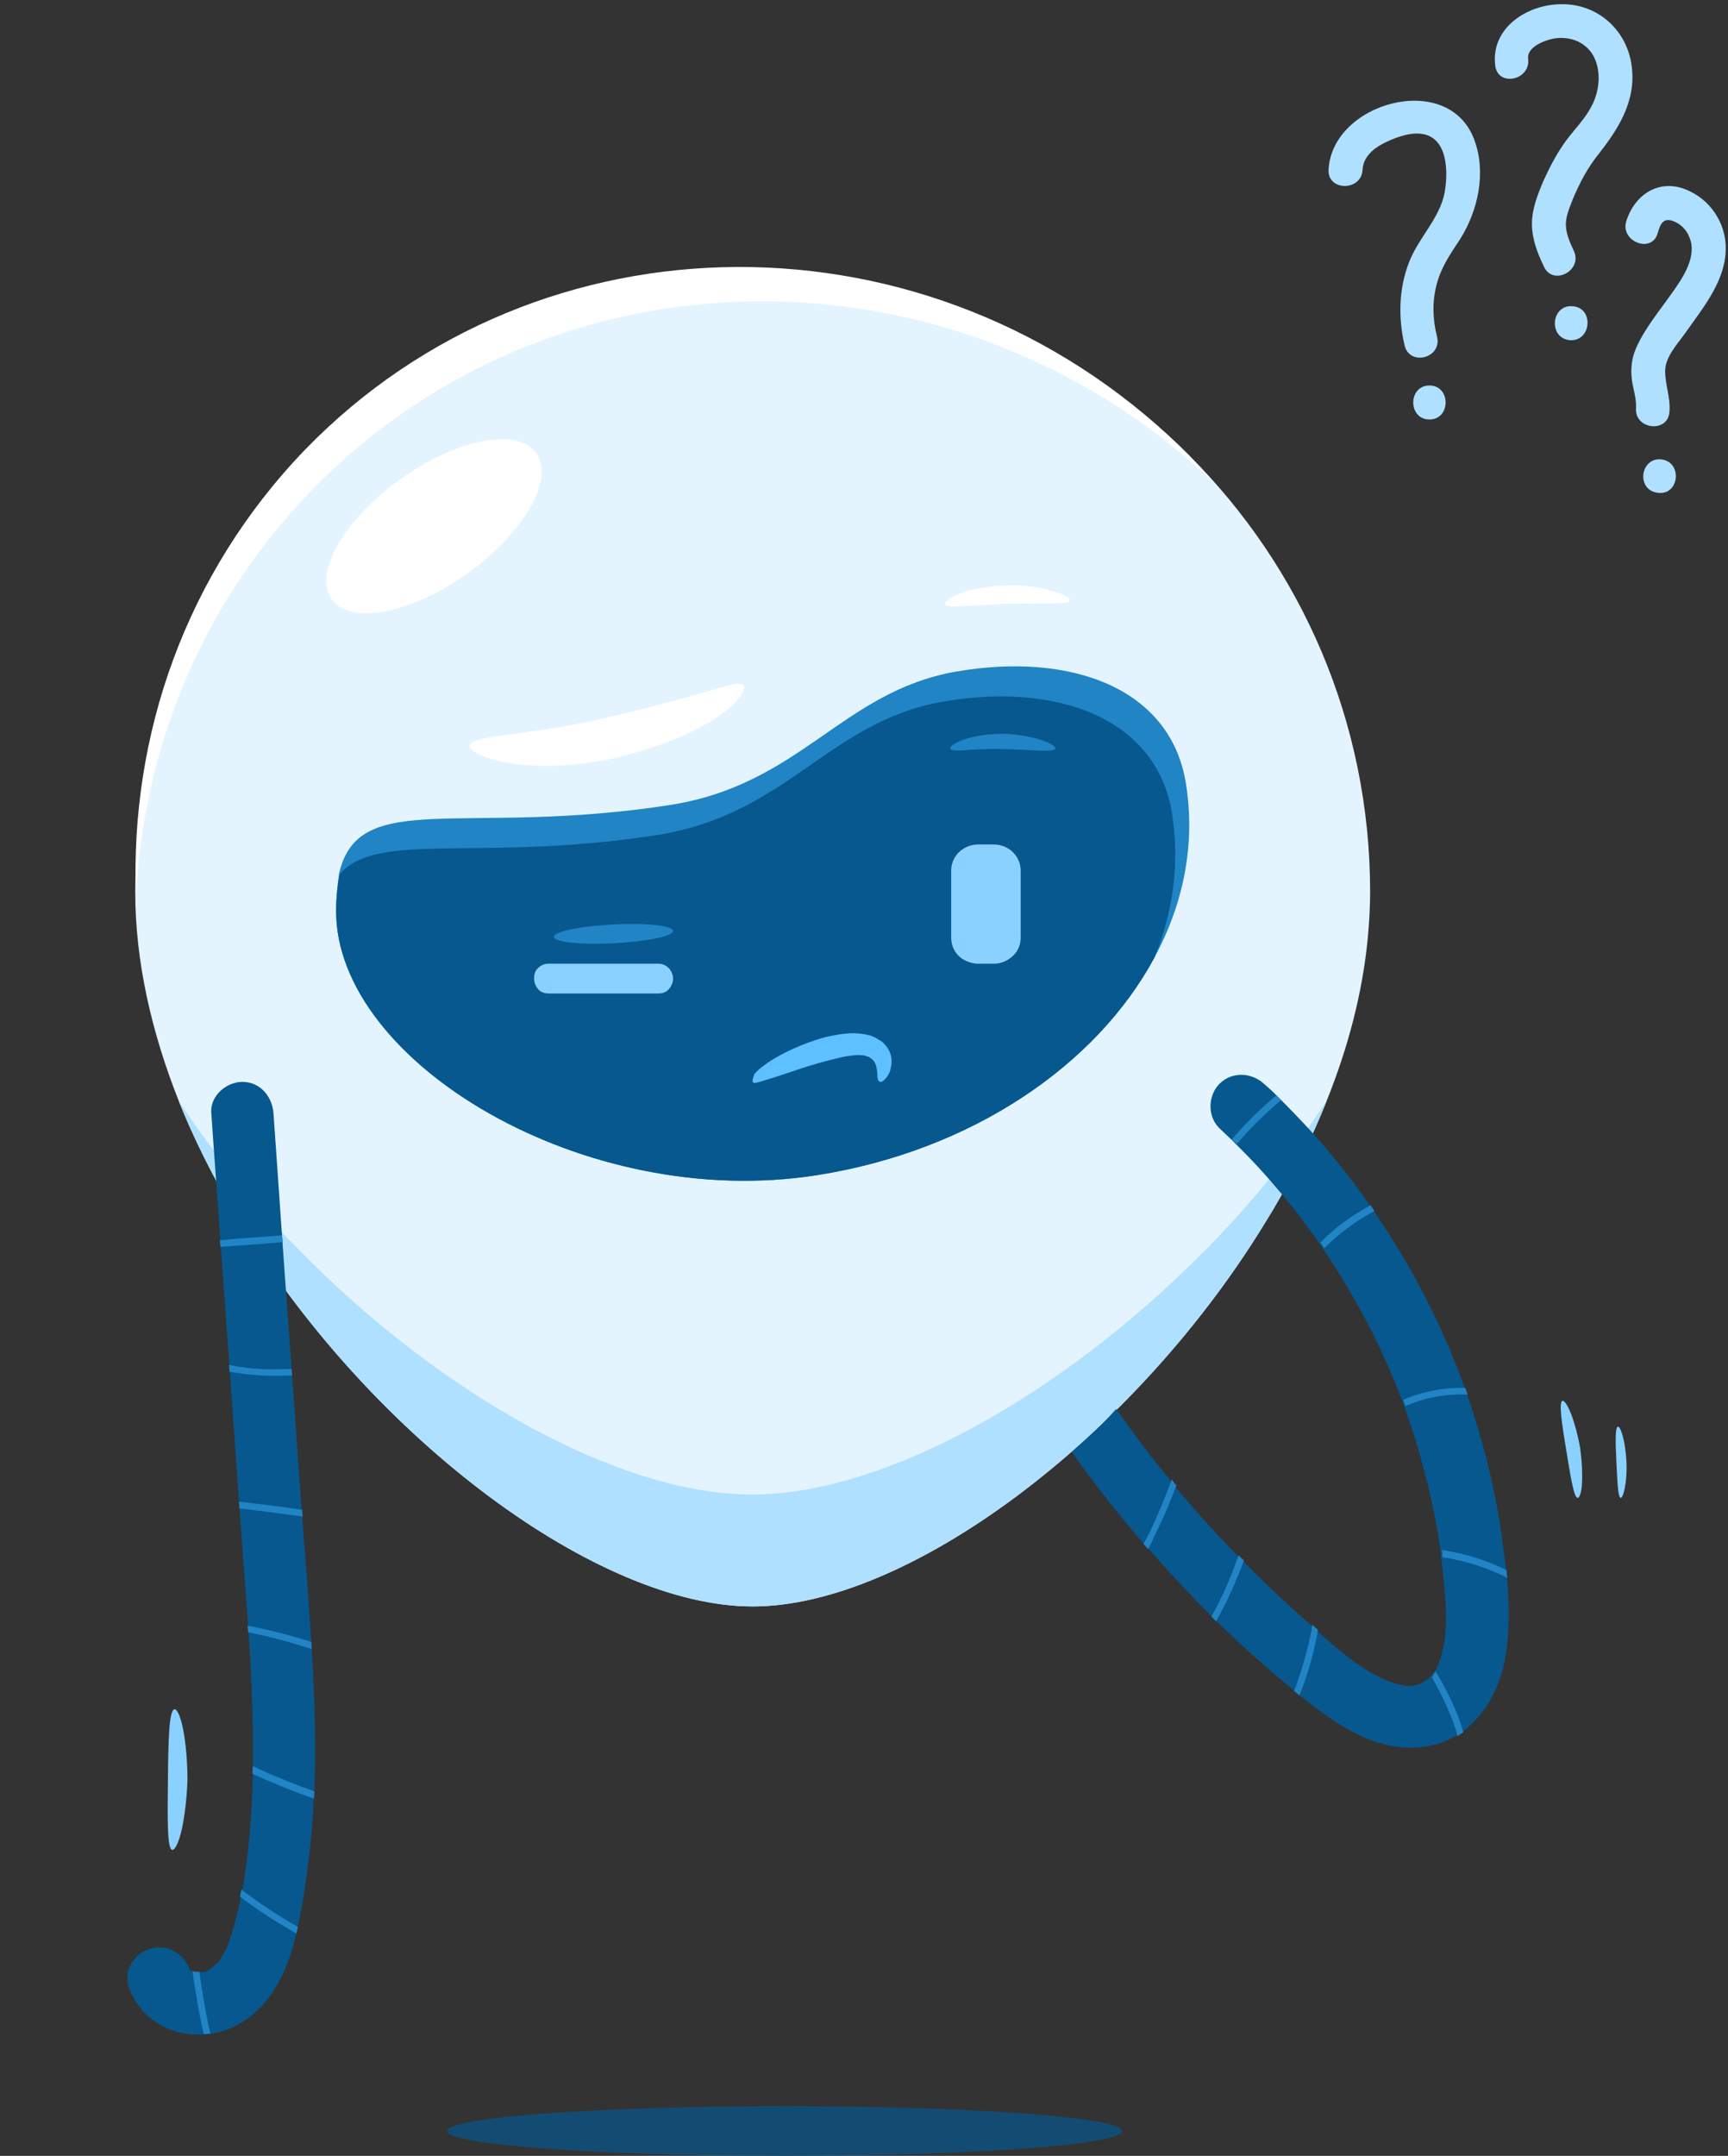<svg width="174" height="217" viewBox="0 0 174 217" fill="none" xmlns="http://www.w3.org/2000/svg">
<rect x="0" y="0" width="174" height="217" fill="#333333" stroke="none"/>
<g clip-path="url(#clip0_12175_13857)">
<path opacity="0.7" d="M79 217C60.222 217 45 215.881 45 214.5C45 213.119 60.222 212 79 212C97.778 212 113 213.119 113 214.5C113 215.881 97.778 217 79 217Z" fill="#06588F"/>
<path d="M13.619 89.79C13.619 96.769 15.256 103.892 18.001 110.823C19.494 114.577 21.372 118.283 23.443 121.845C23.78 122.423 24.117 123 24.503 123.578C37.746 144.948 60.236 161.697 75.791 161.697C91.347 161.697 113.837 144.948 127.081 123.578C127.418 123 127.803 122.423 128.14 121.845C130.259 118.283 132.089 114.577 133.582 110.823C135.749 105.433 137.194 99.946 137.724 94.459C137.868 92.918 137.964 91.33 137.964 89.79C137.964 55.473 110.129 27.653 75.791 27.653C58.358 27.653 42.562 34.825 31.293 46.376C20.361 57.59 13.619 72.896 13.619 89.79Z" fill="#E3F4FF"/>
<path d="M18.001 110.823C19.494 114.577 21.372 118.284 23.443 121.845C23.78 122.423 24.117 123 24.503 123.578C37.746 144.948 60.236 161.698 75.791 161.698C91.347 161.698 113.837 144.948 127.08 123.578C127.418 123 127.803 122.423 128.14 121.845C130.259 118.284 132.089 114.577 133.582 110.823C130.5 115.492 126.936 119.968 123.035 124.107C122.409 124.781 121.783 125.455 121.109 126.081C106.902 140.424 89.035 150.435 75.743 150.435C62.452 150.435 44.585 140.472 30.378 126.081C29.752 125.407 29.078 124.781 28.452 124.107C24.647 119.968 21.083 115.492 18.001 110.823Z" fill="#B0E0FF"/>
<path d="M13.693 90.243C14.435 75.426 20.237 60.863 31.285 49.454C55.638 24.307 96.059 23.949 122.09 48.427C121.066 47.236 119.973 46.046 118.85 44.958C93.816 20.715 54.345 20.865 30.69 45.292C18.681 57.763 13.063 74.032 13.693 90.243Z" fill="white"/>
<path d="M47.089 57.707C41.4 61.776 35.272 62.954 33.402 60.337C31.531 57.719 34.626 52.298 40.315 48.229C46.004 44.159 52.132 42.982 54.002 45.599C55.873 48.216 52.777 53.637 47.089 57.707Z" fill="white"/>
<path d="M51.52 73.907C54.024 73.57 57.395 73.089 61.151 72.222C63.03 71.789 64.763 71.356 66.401 70.923C68.038 70.49 69.435 70.105 70.639 69.768C71.843 69.431 72.806 69.094 73.528 68.949C74.251 68.757 74.732 68.757 74.877 68.998C75.021 69.238 74.877 69.671 74.395 70.297C73.913 70.923 73.047 71.645 71.891 72.415C70.735 73.137 69.242 73.907 67.605 74.533C65.967 75.206 64.089 75.784 62.066 76.265C58.021 77.18 54.217 77.276 51.52 76.843C51.183 76.795 50.845 76.747 50.556 76.65C50.267 76.602 49.979 76.506 49.69 76.458C49.16 76.313 48.727 76.169 48.341 75.977C47.619 75.64 47.282 75.351 47.282 75.062C47.378 74.436 49.015 74.244 51.52 73.907Z" fill="white"/>
<path d="M96.835 59.675C97.372 59.46 98.078 59.281 98.865 59.172C99.634 59.019 100.483 58.938 101.413 58.927C102.343 58.917 103.184 58.943 103.953 59.049C104.722 59.155 105.401 59.297 105.992 59.475C107.11 59.805 107.79 60.206 107.728 60.438C107.665 60.671 106.923 60.761 105.823 60.736C105.26 60.755 104.571 60.72 103.856 60.748C103.123 60.731 102.3 60.75 101.477 60.769C100.655 60.788 99.85 60.851 99.09 60.897C98.374 60.925 97.722 60.979 97.114 61.016C95.987 61.053 95.272 61.081 95.164 60.813C95.101 60.527 95.745 60.061 96.835 59.675Z" fill="white"/>
<path d="M33.845 91.715C33.845 106.925 58.888 121.99 82.293 118.284C97.848 115.829 110.418 107.213 116.245 96.384C119.182 90.945 120.386 84.977 119.423 78.912C117.882 69.094 107.576 65.628 96.259 67.602C84.749 69.623 80.656 78.961 67.46 81.03C46.559 84.255 36.109 79.249 34.134 87.961C33.99 89.068 33.845 90.271 33.845 91.715Z" fill="#2184C4"/>
<path d="M33.845 91.715C33.845 106.925 58.888 121.99 82.293 118.283C97.848 115.829 110.418 107.213 116.245 96.384C118.123 91.811 118.797 86.902 118.027 81.945C116.486 72.126 106.18 68.661 94.91 70.634C83.401 72.656 79.307 81.993 66.112 84.062C48.293 86.806 38.083 83.581 34.231 87.961C33.99 89.068 33.845 90.271 33.845 91.715Z" fill="#06588F"/>
<path d="M98.481 97H100.074C100.605 97 101.088 96.86 101.522 96.579C102.295 96.113 102.777 95.319 102.777 94.385V87.615C102.777 86.914 102.488 86.307 102.053 85.84C101.571 85.327 100.846 85 100.074 85H98.481C97.757 85 97.129 85.28 96.646 85.7C96.115 86.167 95.778 86.868 95.778 87.615V94.385C95.778 95.225 96.164 95.972 96.791 96.439C97.274 96.766 97.853 97 98.481 97Z" fill="#8AD1FF"/>
<path d="M55.216 100H66.339C66.771 100 67.202 99.8 67.442 99.45C67.634 99.2 67.778 98.85 67.778 98.5C67.778 98.2 67.682 97.95 67.538 97.7C67.298 97.3 66.819 97 66.339 97H55.216C54.784 97 54.401 97.2 54.113 97.5C53.873 97.75 53.778 98.1 53.778 98.5C53.778 98.95 53.969 99.3 54.209 99.6C54.449 99.85 54.832 100 55.216 100Z" fill="#8AD1FF"/>
<path d="M75.806 108.928C75.954 109.06 76.175 108.994 76.618 108.862C77.06 108.73 77.65 108.532 78.314 108.334C79.716 107.872 81.707 107.146 83.92 106.617C84.436 106.485 84.953 106.353 85.469 106.287C85.985 106.221 86.428 106.155 86.723 106.221H86.87H86.944C87.018 106.221 87.092 106.287 87.165 106.287C87.239 106.287 87.313 106.353 87.387 106.353C87.46 106.353 87.534 106.419 87.534 106.419C87.755 106.551 87.903 106.683 88.05 106.882C88.272 107.278 88.346 107.872 88.346 108.202C88.346 108.598 88.419 108.796 88.567 108.862C88.714 108.994 89.009 108.796 89.304 108.4C89.452 108.202 89.599 107.938 89.673 107.608C89.747 107.278 89.821 106.882 89.747 106.419C89.673 105.957 89.378 105.363 88.936 104.967C88.788 104.835 88.714 104.769 88.567 104.703C88.419 104.637 88.272 104.505 88.124 104.439C87.977 104.373 87.829 104.307 87.682 104.241L87.387 104.175C87.313 104.175 87.239 104.109 87.092 104.109C86.354 103.977 85.764 103.977 85.1 104.043C84.436 104.109 83.846 104.241 83.182 104.373C80.748 105.033 78.757 106.023 77.429 106.882C76.765 107.344 76.249 107.74 75.954 108.136C75.806 108.532 75.733 108.796 75.806 108.928Z" fill="#5EC0FF"/>
<path d="M55.778 94.296C55.778 94.829 58.522 95.126 61.804 94.948C65.141 94.77 67.778 94.237 67.778 93.703C67.778 93.17 65.033 92.874 61.751 93.051C58.414 93.229 55.778 93.763 55.778 94.296Z" fill="#2184C4"/>
<path d="M95.681 75.351C95.729 75.447 95.874 75.495 96.163 75.543C96.307 75.543 96.452 75.543 96.644 75.543C96.837 75.543 97.078 75.543 97.27 75.495C98.234 75.447 99.486 75.351 100.93 75.399C103.772 75.447 106.132 75.784 106.276 75.351C106.324 75.158 105.794 74.773 104.831 74.484C103.868 74.147 102.52 73.907 100.979 73.859C99.438 73.859 98.041 74.099 97.078 74.436C96.837 74.532 96.644 74.581 96.452 74.677C96.259 74.773 96.115 74.869 96.018 74.918C95.777 75.11 95.633 75.254 95.681 75.351Z" fill="#2184C4"/>
<path d="M133.78 17.09C133.671 19.261 137.093 19.261 137.202 17.09C137.256 15.895 138.179 15.027 139.211 14.484C140.243 13.941 141.764 13.344 142.959 13.453C145.838 13.67 145.838 17.361 145.458 19.424C144.969 21.975 142.796 23.984 141.873 26.426C140.841 29.086 140.787 32.017 141.438 34.786C141.982 36.903 145.24 36.035 144.697 33.863C144.263 32.18 144.208 30.389 144.643 28.706C145.077 26.969 146.001 25.612 146.978 24.146C148.825 21.27 149.694 17.361 148.445 14.05C145.838 7.047 134.106 10.304 133.78 17.09Z" fill="#B0E0FF"/>
<path d="M143.937 38.803C141.764 38.803 141.764 42.223 143.937 42.223C146.109 42.223 146.109 38.803 143.937 38.803Z" fill="#B0E0FF"/>
<path d="M164.196 6.016C163.49 2.759 160.72 0.425 157.352 0.425C153.876 0.37 150.074 2.759 150.563 6.613C150.835 8.784 154.148 8.079 153.876 5.907C153.713 4.767 155.506 4.062 156.375 3.899C157.461 3.682 158.71 3.899 159.579 4.605C161.372 6.016 161.263 8.893 160.231 10.739C159.579 11.987 158.547 13.018 157.733 14.104C156.809 15.353 156.103 16.71 155.451 18.121C154.854 19.532 154.257 20.998 154.257 22.518C154.257 24.038 154.8 25.449 155.451 26.806C156.321 28.815 159.362 27.295 158.493 25.287C158.113 24.472 157.733 23.658 157.678 22.735C157.624 21.812 158.059 20.89 158.384 20.021C159.091 18.338 159.905 16.818 161.046 15.407C163.218 12.639 164.957 9.707 164.196 6.016Z" fill="#B0E0FF"/>
<path d="M158.33 30.823C156.158 30.66 155.886 34.08 158.113 34.243C160.285 34.352 160.503 30.932 158.33 30.823Z" fill="#B0E0FF"/>
<path d="M170.171 19.261C167.346 17.85 164.685 19.37 163.762 22.247C163.11 24.309 166.314 25.558 166.912 23.495C167.184 22.572 167.455 21.812 168.596 22.301C169.247 22.572 169.791 23.115 170.062 23.767C170.986 25.721 169.465 27.946 168.378 29.466C167.129 31.258 165.608 33.049 164.739 35.058C164.305 36.035 164.196 37.066 164.305 38.097C164.413 39.075 164.794 40.052 164.739 41.083C164.576 43.254 167.998 43.634 168.107 41.409C168.215 39.997 167.672 38.749 167.672 37.337C167.672 35.926 168.922 34.623 169.682 33.538C171.366 31.149 173.538 28.544 173.756 25.504C173.973 22.952 172.561 20.401 170.171 19.261Z" fill="#B0E0FF"/>
<path d="M167.292 46.24C165.119 46.023 164.739 49.388 166.966 49.605C169.084 49.877 169.465 46.511 167.292 46.24Z" fill="#B0E0FF"/>
<path d="M157.324 141.001C157.517 140.953 157.854 141.435 158.191 142.301C158.528 143.167 158.865 144.37 159.106 145.718C159.299 147.066 159.347 148.365 159.299 149.28C159.251 150.194 159.058 150.772 158.865 150.772C158.48 150.772 158.143 148.606 157.709 145.959C157.276 143.312 156.939 141.146 157.324 141.001Z" fill="#8AD1FF"/>
<path d="M162.911 143.6C163.199 143.552 163.681 145.141 163.777 147.162C163.874 149.184 163.44 150.82 163.199 150.772C162.911 150.724 162.862 149.135 162.766 147.21C162.67 145.237 162.622 143.649 162.911 143.6Z" fill="#8AD1FF"/>
<path d="M17.565 172.044C17.84 172.02 18.186 172.778 18.441 174.08C18.696 175.381 18.87 177.159 18.878 179.118C18.819 181.066 18.575 182.912 18.291 184.193C18.006 185.473 17.605 186.244 17.341 186.2C16.813 186.111 16.869 182.974 16.908 179.135C16.947 175.295 17.003 172.158 17.565 172.044Z" fill="#8AD1FF"/>
<path d="M12.945 199.913C14.004 203.138 17.134 205.015 20.506 204.775C20.602 204.775 20.698 204.775 20.746 204.775C20.891 204.775 21.035 204.726 21.18 204.726C24.888 204.149 27.392 201.405 28.789 197.988C29.222 196.929 29.559 195.774 29.848 194.619C29.896 194.378 29.945 194.186 29.993 193.945C30.378 192.164 30.667 190.335 30.908 188.554C31.245 186.1 31.486 183.597 31.582 181.142C31.582 180.902 31.582 180.661 31.63 180.42C31.678 179.602 31.678 178.784 31.727 177.918C31.775 173.971 31.63 169.976 31.389 166.029C31.389 165.789 31.341 165.548 31.341 165.307C31.149 162.323 30.956 159.339 30.715 156.403C30.619 155.152 30.523 153.948 30.426 152.697C30.426 152.456 30.378 152.264 30.378 152.023C30.041 147.547 29.752 143.023 29.415 138.547C29.415 138.306 29.367 138.113 29.367 137.873C29.078 133.637 28.741 129.354 28.452 125.118C28.452 124.877 28.404 124.685 28.404 124.444C28.115 120.305 27.826 116.166 27.537 112.026C27.392 110.342 26.188 108.898 24.406 108.898C22.769 108.898 21.132 110.342 21.276 112.026C21.565 116.31 21.902 120.594 22.191 124.877C22.191 125.118 22.239 125.311 22.239 125.551C22.48 128.68 22.673 131.76 22.913 134.889C22.962 135.755 23.058 136.573 23.106 137.44C23.106 137.68 23.154 137.921 23.154 138.113C23.443 142.493 23.78 146.825 24.069 151.205C24.069 151.446 24.117 151.638 24.117 151.879C24.214 152.938 24.262 153.997 24.358 155.055C24.551 157.943 24.792 160.783 24.984 163.671C24.984 163.912 25.032 164.152 25.032 164.345C25.273 167.714 25.418 171.131 25.466 174.5C25.466 175.607 25.466 176.762 25.466 177.869C25.466 178.11 25.466 178.351 25.466 178.591C25.369 182.49 25.081 186.389 24.406 190.191C24.358 190.432 24.31 190.672 24.262 190.913C24.117 191.683 23.925 192.453 23.732 193.223C23.54 193.945 23.347 194.667 23.106 195.341C22.865 196.015 22.962 195.822 22.625 196.448C22.48 196.737 22.287 197.026 22.095 197.314C22.047 197.411 21.998 197.507 21.95 197.555C21.902 197.603 21.854 197.651 21.758 197.699C21.613 197.796 21.517 197.94 21.372 198.036C21.324 198.036 20.939 198.325 20.939 198.325C20.939 198.325 20.891 198.325 20.891 198.373C20.746 198.421 20.602 198.469 20.457 198.518H20.409C20.313 198.518 20.217 198.518 20.12 198.518C19.976 198.518 19.88 198.518 19.735 198.518C19.687 198.518 19.687 198.518 19.639 198.518C19.59 198.518 19.59 198.469 19.542 198.469C19.542 198.469 19.494 198.469 19.398 198.421C19.35 198.373 19.253 198.373 19.205 198.325C19.157 198.325 19.157 198.277 19.109 198.277C18.579 196.689 16.942 195.678 15.256 196.111C13.571 196.496 12.415 198.325 12.945 199.913Z" fill="#06588F"/>
<path d="M22.143 124.829C22.143 125.07 22.191 125.262 22.191 125.503C24.262 125.359 26.381 125.214 28.452 125.022C28.452 124.781 28.404 124.589 28.404 124.348C26.333 124.492 24.262 124.637 22.143 124.829Z" fill="#2184C4"/>
<path d="M23.058 137.391C23.058 137.632 23.106 137.873 23.106 138.065C24.166 138.258 25.273 138.402 26.333 138.45C27.296 138.498 28.211 138.498 29.174 138.45C29.27 138.45 29.319 138.45 29.415 138.45C29.415 138.21 29.367 138.017 29.367 137.776C28.5 137.825 27.633 137.825 26.766 137.825C25.514 137.776 24.31 137.632 23.058 137.391Z" fill="#2184C4"/>
<path d="M24.069 151.157C24.069 151.397 24.117 151.59 24.117 151.831C26.236 152.071 28.355 152.36 30.474 152.649C30.474 152.408 30.426 152.216 30.426 151.975C28.307 151.638 26.188 151.397 24.069 151.157Z" fill="#2184C4"/>
<path d="M24.936 163.623C24.936 163.863 24.984 164.104 24.984 164.296C27.151 164.73 29.27 165.307 31.389 165.981C31.389 165.74 31.341 165.5 31.341 165.259C29.222 164.585 27.103 164.056 24.936 163.623Z" fill="#2184C4"/>
<path d="M25.418 178.543C27.44 179.458 29.511 180.324 31.63 181.046C31.63 180.805 31.63 180.565 31.678 180.324C29.559 179.554 27.488 178.736 25.466 177.773C25.418 178.062 25.418 178.303 25.418 178.543Z" fill="#2184C4"/>
<path d="M24.166 190.913C25.948 192.261 27.874 193.512 29.848 194.619C29.896 194.378 29.945 194.186 29.993 193.945C28.018 192.838 26.14 191.587 24.31 190.191C24.262 190.432 24.214 190.672 24.166 190.913Z" fill="#2184C4"/>
<path d="M19.398 198.373C19.398 198.517 19.446 198.71 19.446 198.854C19.735 200.828 20.072 202.801 20.506 204.726C20.602 204.726 20.698 204.726 20.746 204.726C20.891 204.726 21.035 204.678 21.18 204.678C20.698 202.609 20.361 200.539 20.072 198.469C19.928 198.469 19.831 198.469 19.687 198.469C19.639 198.469 19.639 198.469 19.591 198.469C19.542 198.469 19.542 198.421 19.494 198.421C19.494 198.421 19.446 198.421 19.398 198.373Z" fill="#2184C4"/>
<path d="M107.913 146.151C110.177 149.328 112.633 152.456 115.185 155.392C115.33 155.585 115.522 155.777 115.667 155.922C117.353 157.847 119.086 159.676 120.82 161.505C121.205 161.89 121.59 162.275 121.976 162.66C122.12 162.805 122.313 162.997 122.457 163.141C124.962 165.596 127.562 167.906 130.259 170.12C130.452 170.265 130.644 170.409 130.789 170.554C130.837 170.602 130.837 170.602 130.885 170.65C134.641 173.682 139.168 176.859 144.273 175.656C145.188 175.463 146.007 175.078 146.729 174.645C146.922 174.5 147.115 174.404 147.307 174.26C149.667 172.527 151.112 169.687 151.593 166.751C152.027 164.056 151.979 161.361 151.738 158.665C151.69 158.425 151.69 158.136 151.641 157.895C151.497 156.644 151.304 155.392 151.16 154.141C150.437 149.424 149.282 144.804 147.692 140.279C147.596 140.039 147.548 139.846 147.452 139.606C145.188 133.3 142.058 127.284 138.253 121.797C138.109 121.605 138.013 121.412 137.868 121.22C136.086 118.669 134.16 116.262 132.089 113.952C131.03 112.797 129.97 111.69 128.862 110.583C128.718 110.438 128.525 110.246 128.381 110.101C128.044 109.764 127.658 109.427 127.273 109.091C126.021 107.935 124.047 107.839 122.794 109.091C121.639 110.246 121.542 112.363 122.794 113.567C123.132 113.904 123.517 114.241 123.854 114.577C123.998 114.722 124.191 114.866 124.336 115.059C125.973 116.647 127.514 118.332 128.959 120.064C130.307 121.653 131.559 123.289 132.763 125.022C132.908 125.214 133.004 125.407 133.149 125.599C135.075 128.391 136.76 131.327 138.35 134.456C139.409 136.621 140.324 138.691 141.143 140.857C141.239 141.049 141.287 141.29 141.384 141.483C141.769 142.59 142.154 143.745 142.539 144.948C143.647 148.558 144.514 152.264 145.044 155.97C145.092 156.163 145.092 156.307 145.092 156.499C145.092 156.548 145.092 156.596 145.092 156.692C145.092 156.836 145.14 156.981 145.14 157.029C145.188 157.27 145.188 157.51 145.236 157.751C145.285 158.232 145.333 158.713 145.381 159.195C145.477 160.061 145.525 160.927 145.573 161.746C145.622 162.66 145.622 163.575 145.525 164.489C145.525 164.682 145.477 164.874 145.477 165.067C145.429 165.452 145.333 165.837 145.236 166.222C145.14 166.655 144.996 167.088 144.851 167.473V167.521C144.755 167.666 144.707 167.858 144.61 168.003C144.61 168.051 144.514 168.099 144.466 168.195C144.321 168.388 144.129 168.677 144.177 168.628C144.129 168.677 144.081 168.725 144.032 168.773C143.936 168.869 143.792 169.013 143.695 169.11C143.743 169.013 143.262 169.35 143.117 169.447C142.973 169.495 142.732 169.591 142.684 169.591C142.636 169.591 142.154 169.687 142.154 169.687C141.576 169.735 141.191 169.639 140.372 169.399C137.579 168.532 134.93 166.222 132.522 164.056C132.33 163.863 132.137 163.719 131.945 163.527C131.607 163.238 131.27 162.949 130.981 162.66C128.959 160.879 127.032 159.05 125.154 157.125C124.962 156.933 124.817 156.788 124.624 156.596C123.758 155.729 122.891 154.815 122.072 153.9C120.772 152.505 119.52 151.061 118.316 149.617C118.171 149.424 117.979 149.232 117.834 148.991C115.908 146.681 114.126 144.274 112.392 141.82C111.044 143.36 109.454 144.804 107.913 146.151Z" fill="#06588F"/>
<path d="M115.137 155.392C115.282 155.585 115.474 155.777 115.619 155.922C115.86 155.441 116.1 154.959 116.341 154.43C116.775 153.515 117.208 152.649 117.593 151.686C117.882 150.964 118.171 150.242 118.46 149.52C118.316 149.328 118.123 149.135 117.978 148.895C117.978 148.895 117.978 148.895 117.978 148.943C117.352 150.676 116.63 152.36 115.86 154.045C115.619 154.526 115.378 154.959 115.137 155.392Z" fill="#2184C4"/>
<path d="M121.976 162.708C122.12 162.853 122.313 163.045 122.457 163.189C123.565 161.216 124.48 159.195 125.25 157.077C125.058 156.884 124.913 156.74 124.721 156.547C124.673 156.692 124.624 156.884 124.528 157.029C123.854 159.002 122.987 160.927 121.976 162.708Z" fill="#2184C4"/>
<path d="M130.307 170.217C130.5 170.361 130.692 170.505 130.837 170.65C131.704 168.532 132.33 166.318 132.715 164.056C132.522 163.863 132.33 163.719 132.137 163.526C132.137 163.671 132.089 163.815 132.089 163.96C131.656 166.125 131.078 168.195 130.307 170.217Z" fill="#2184C4"/>
<path d="M144.177 168.821C145.236 170.698 146.2 172.671 146.777 174.741C146.97 174.596 147.163 174.5 147.355 174.356C146.729 172.19 145.718 170.168 144.562 168.243C144.418 168.436 144.225 168.724 144.273 168.676C144.321 168.676 144.273 168.773 144.177 168.821Z" fill="#2184C4"/>
<path d="M145.188 156.018C145.236 156.211 145.236 156.355 145.236 156.548C145.236 156.596 145.236 156.644 145.236 156.74C147.5 157.077 149.715 157.799 151.786 158.81C151.738 158.569 151.738 158.28 151.69 158.04C149.667 157.029 147.452 156.355 145.188 156.018Z" fill="#2184C4"/>
<path d="M141.287 140.905C141.384 141.097 141.432 141.338 141.528 141.531C143.503 140.664 145.67 140.279 147.789 140.375C147.692 140.135 147.644 139.942 147.548 139.702C147.211 139.702 146.826 139.702 146.488 139.702C144.707 139.798 142.925 140.183 141.287 140.905Z" fill="#2184C4"/>
<path d="M132.956 125.07C133.1 125.262 133.197 125.455 133.341 125.647C134.834 124.155 136.52 122.904 138.398 121.893C138.253 121.701 138.157 121.508 138.013 121.316C136.134 122.326 134.401 123.578 132.956 125.07Z" fill="#2184C4"/>
<path d="M124.046 114.674C124.191 114.818 124.384 114.962 124.528 115.155C125.877 113.567 127.418 112.075 129.007 110.727C128.862 110.583 128.67 110.39 128.525 110.246C126.936 111.593 125.395 113.085 124.046 114.674Z" fill="#2184C4"/>
</g>
<defs>
<clipPath id="clip0_12175_13857">
<rect width="173.777" height="217" fill="white" transform="matrix(-1 0 0 1 173.777 0)"/>
</clipPath>
</defs>
</svg>
